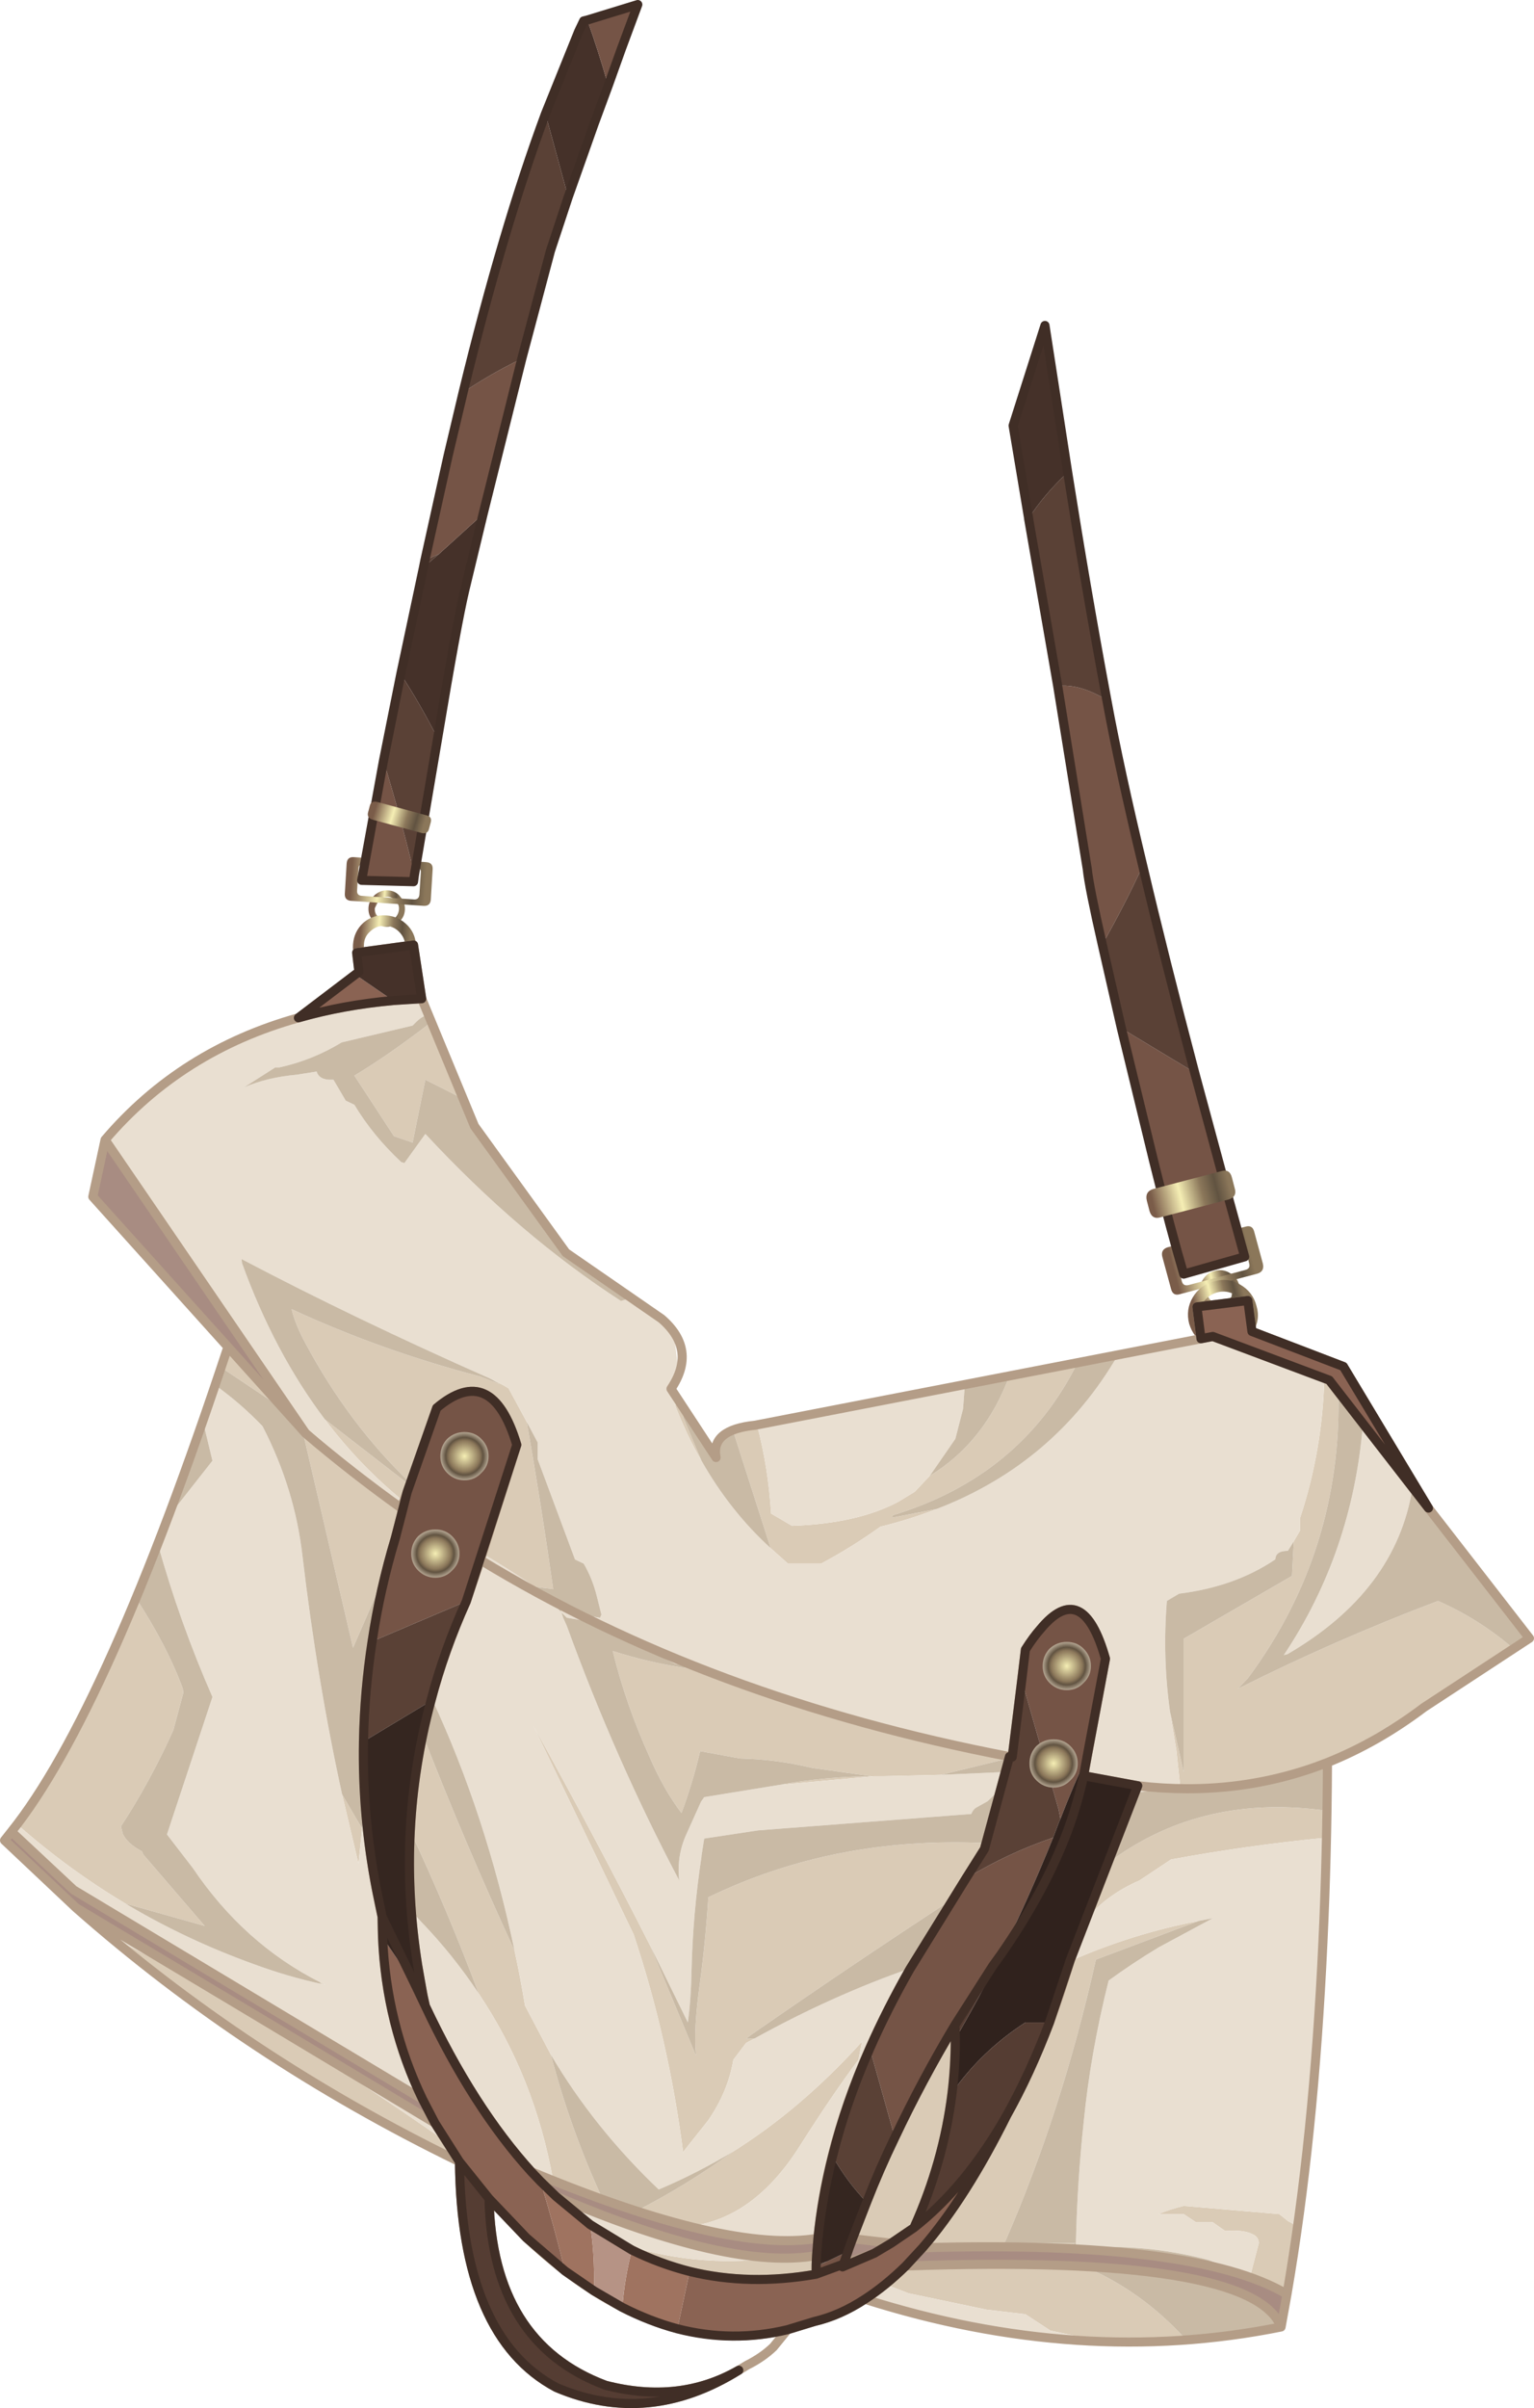 <?xml version="1.0" encoding="UTF-8" standalone="no"?>
<svg xmlns:xlink="http://www.w3.org/1999/xlink" height="264.5px" width="168.6px" xmlns="http://www.w3.org/2000/svg">
  <g transform="matrix(1.0, 0.0, 0.0, 1.0, 84.3, 132.25)">
    <path d="M48.4 9.85 Q48.5 10.45 49.0 10.75 L50.2 10.9 51.05 10.2 51.2 9.1 Q51.05 8.5 50.55 8.2 L49.4 8.1 Q48.8 8.25 48.5 8.75 48.2 9.25 48.4 9.85 M47.85 8.4 Q48.35 7.55 49.2 7.35 50.1 7.1 50.9 7.6 51.65 8.0 51.9 8.9 52.15 9.8 51.7 10.6 51.2 11.4 50.3 11.65 L48.65 11.4 Q47.9 10.95 47.65 10.05 47.4 9.15 47.85 8.4" fill="url(#gradient0)" fill-rule="evenodd" stroke="none"/>
    <path d="M43.45 5.8 Q43.25 5.0 44.05 4.75 L52.55 2.5 Q53.35 2.25 53.55 3.05 L54.5 6.55 Q54.7 7.4 53.9 7.65 L45.4 9.9 Q44.6 10.15 44.4 9.3 L43.45 5.8 M44.95 5.9 L45.6 8.5 Q45.75 9.05 46.35 8.9 L52.55 7.25 Q53.15 7.1 53.0 6.55 L52.35 3.95 Q52.15 3.35 51.6 3.55 L45.4 5.2 Q44.75 5.3 44.95 5.9" fill="url(#gradient1)" fill-rule="evenodd" stroke="none"/>
    <path d="M46.8 10.25 Q47.6 8.9 49.15 8.5 50.7 8.05 52.0 8.85 53.4 9.65 53.8 11.2 54.25 12.7 53.4 14.1 52.65 15.45 51.1 15.9 49.55 16.3 48.2 15.5 46.85 14.65 46.4 13.15 46.0 11.6 46.8 10.25 M47.7 12.85 Q47.95 13.85 48.85 14.35 L50.85 14.6 Q51.85 14.35 52.35 13.4 52.85 12.5 52.6 11.5 52.3 10.5 51.4 9.95 50.5 9.45 49.5 9.7 48.45 10.0 47.9 10.9 47.4 11.85 47.7 12.85" fill="url(#gradient2)" fill-rule="evenodd" stroke="none"/>
    <path d="M-43.1 -33.95 Q-42.45 -34.5 -41.65 -34.45 -40.8 -34.4 -40.3 -33.75 -39.75 -33.1 -39.8 -32.3 -39.85 -31.45 -40.5 -30.95 -41.1 -30.4 -41.95 -30.45 -42.75 -30.5 -43.3 -31.15 -43.85 -31.7 -43.8 -32.55 -43.75 -33.35 -43.1 -33.95 M-43.1 -32.5 Q-43.15 -31.95 -42.75 -31.55 -42.45 -31.1 -41.85 -31.1 -41.3 -31.05 -40.9 -31.4 -40.5 -31.8 -40.45 -32.35 -40.4 -32.9 -40.8 -33.25 -41.1 -33.7 -41.65 -33.75 -42.25 -33.75 -42.65 -33.4 L-43.1 -32.5" fill="url(#gradient3)" fill-rule="evenodd" stroke="none"/>
    <path d="M-44.9 -36.85 L-45.05 -34.45 Q-45.1 -33.9 -44.55 -33.85 L-38.75 -33.45 Q-38.25 -33.45 -38.2 -34.0 L-38.05 -36.4 Q-38.0 -36.95 -38.55 -36.9 L-44.35 -37.3 Q-44.85 -37.4 -44.9 -36.85 M-46.2 -37.4 Q-46.15 -38.15 -45.4 -38.1 L-37.45 -37.55 Q-36.7 -37.5 -36.75 -36.75 L-36.95 -33.45 Q-37.0 -32.7 -37.75 -32.75 L-45.7 -33.3 Q-46.45 -33.35 -46.4 -34.1 L-46.2 -37.4" fill="url(#gradient4)" fill-rule="evenodd" stroke="none"/>
    <path d="M-44.3 -28.4 Q-44.4 -27.45 -43.8 -26.75 -43.15 -26.05 -42.15 -25.95 -41.25 -25.9 -40.5 -26.55 -39.8 -27.15 -39.75 -28.1 -39.7 -29.05 -40.3 -29.75 -40.95 -30.5 -41.85 -30.55 -42.85 -30.65 -43.6 -29.95 -44.3 -29.35 -44.3 -28.4 M-44.35 -30.9 Q-43.3 -31.8 -41.85 -31.7 -40.45 -31.6 -39.45 -30.55 -38.5 -29.5 -38.6 -28.05 -38.7 -26.65 -39.75 -25.65 -40.9 -24.7 -42.3 -24.8 -43.75 -24.9 -44.65 -26.0 -45.6 -27.1 -45.5 -28.5 -45.4 -29.95 -44.35 -30.9" fill="url(#gradient5)" fill-rule="evenodd" stroke="none"/>
    <path d="M82.05 48.85 L72.2 55.3 68.05 58.15 68.25 57.35 Q57.65 64.6 44.8 64.0 L45.4 63.85 45.0 60.05 44.3 55.8 45.8 62.4 45.8 47.75 57.7 40.85 57.9 37.05 58.6 35.85 58.6 34.45 Q61.05 27.05 61.25 19.15 L61.8 19.35 62.8 20.65 Q63.2 38.15 52.85 52.1 L51.75 53.25 Q62.4 47.9 73.75 43.6 78.3 45.6 82.05 48.85 M61.55 66.65 L61.5 69.6 Q52.8 70.45 44.4 72.0 L40.95 74.3 Q37.35 75.85 35.05 78.6 L39.65 66.7 Q39.05 69.15 38.05 71.55 L38.0 72.0 Q48.05 64.75 61.55 66.65 M58.3 112.45 L57.15 119.75 Q54.8 118.35 51.35 117.35 L50.65 116.85 53.1 117.8 54.05 114.15 Q54.05 113.45 53.35 113.15 52.35 112.65 50.35 112.8 L49.0 111.85 47.15 111.85 45.8 110.95 43.05 110.95 Q44.15 110.45 45.8 110.05 L56.3 110.95 57.3 111.75 Q57.9 112.0 58.3 112.45 M31.55 114.7 Q25.55 114.45 18.4 114.6 L17.1 114.65 Q21.85 109.15 26.35 100.1 L26.6 99.65 26.8 99.3 26.95 99.1 27.05 98.9 Q28.95 95.25 30.65 91.0 L30.75 90.75 32.4 86.15 33.35 83.15 Q40.15 80.15 47.45 78.75 L36.15 83.0 Q32.4 99.75 26.1 114.15 L33.95 114.15 31.55 114.7 M26.65 60.7 L26.25 62.3 26.1 62.4 25.95 62.4 26.1 61.0 19.15 62.7 12.8 62.85 11.9 62.85 11.75 62.85 1.4 63.8 Q6.35 62.9 11.45 62.85 L5.0 61.95 Q1.1 61.0 -3.0 60.9 L-7.35 60.1 Q-8.15 63.55 -9.4 66.9 -11.4 64.25 -12.9 60.75 -15.55 54.9 -16.95 49.1 -13.35 50.25 -9.7 50.85 L-7.3 51.2 Q-1.9 52.6 2.6 54.5 5.9 56.0 10.5 56.9 L11.9 57.8 14.75 57.85 21.5 59.65 Q24.7 60.75 26.6 60.95 L26.65 60.7 M24.1 70.2 L23.9 70.85 20.55 76.25 Q9.35 83.55 -1.8 91.3 L-2.3 91.7 -1.35 91.65 -2.3 92.15 -3.7 94.0 Q-4.3 97.55 -6.5 100.7 L-9.2 104.1 -9.2 104.3 Q-10.8 91.8 -14.65 80.25 L-25.65 57.35 Q-18.6 70.1 -12.8 81.55 L-7.8 93.55 Q-8.1 90.85 -7.4 85.75 -6.75 80.95 -6.45 76.15 7.5 69.4 24.1 70.2 M12.85 89.4 L11.95 91.3 11.4 92.45 6.1 109.85 Q7.45 101.3 11.4 92.45 12.05 90.95 12.85 89.4 M-8.6 112.3 L-13.65 110.85 -14.15 110.5 Q-8.8 107.75 -3.75 104.1 3.75 99.4 10.4 92.05 L10.45 91.95 10.05 94.0 Q7.2 97.8 3.65 103.4 -1.45 111.5 -8.6 112.3 M-18.05 109.35 L-23.5 107.3 Q-25.5 95.95 -31.7 86.7 -35.05 77.7 -39.2 68.9 L-39.2 68.5 -38.55 62.1 -37.85 58.25 Q-33.25 70.1 -27.75 82.0 -27.1 85.0 -26.6 88.05 L-23.75 93.45 Q-21.6 101.65 -18.05 109.35 M-36.15 51.75 L-35.5 49.8 -36.1 51.75 -36.15 51.75 M-31.35 38.35 L-27.5 26.45 Q-29.85 18.65 -34.6 21.2 L-36.3 22.4 -39.2 30.65 Q-45.95 24.2 -50.7 15.35 -51.85 13.25 -52.25 11.55 -42.3 16.15 -31.5 18.95 L-29.35 19.8 -30.2 19.3 Q-29.3 19.7 -28.4 20.25 L-26.4 23.95 Q-24.8 33.1 -23.5 42.3 L-25.5 42.05 Q-28.4 40.1 -31.35 38.35 M-39.3 30.85 L-40.2 33.4 Q-40.1 33.5 -40.15 34.0 L-40.85 36.7 -41.85 40.35 -45.5 48.75 -50.85 25.75 -53.15 22.55 -53.65 22.2 -60.0 17.95 -59.8 17.35 -59.4 16.1 -54.45 21.0 -50.7 25.2 -51.9 23.4 -43.15 31.15 -41.65 32.4 -41.2 32.7 -40.05 32.95 -39.95 32.65 Q-44.75 28.75 -48.6 23.65 L-39.3 30.85 M-43.8 69.8 L-43.55 71.6 -43.8 69.75 -43.8 69.8 M-82.4 68.15 L-82.3 68.0 -81.9 67.5 Q-76.05 59.5 -69.35 43.3 -65.9 48.6 -64.2 53.25 L-64.15 53.7 -65.25 57.8 Q-67.85 63.55 -71.0 68.35 L-70.8 69.2 Q-70.25 70.3 -68.7 71.1 L-68.55 71.45 -61.8 79.3 -70.5 76.85 Q-76.85 73.05 -82.4 68.15 M-55.25 18.5 L-55.85 17.7 -55.8 17.7 -55.25 18.5 M-36.85 -19.95 L-33.4 -11.55 -37.55 -13.65 -38.95 -6.75 -41.0 -7.45 -45.35 -14.1 Q-41.6 -16.35 -37.0 -19.9 L-36.85 -19.95 M-13.1 11.55 L-12.45 12.05 -13.45 11.35 -13.1 11.55 M-9.7 18.65 L-10.5 20.2 -10.15 19.6 -10.0 19.35 -9.7 18.65 M-9.55 21.8 L-9.0 22.65 -9.2 23.45 -7.2 28.2 Q-8.85 25.35 -10.1 22.1 L-9.55 21.8 M-3.75 24.85 L-1.85 24.35 -1.3 24.3 -1.1 24.25 Q0.15 29.0 0.45 34.0 L2.75 35.35 Q9.95 35.1 14.45 32.7 L16.25 31.6 17.9 29.85 Q23.95 26.15 26.65 18.85 L34.15 17.4 Q27.95 29.9 13.8 34.2 L13.75 34.45 18.65 33.5 Q15.7 34.65 12.45 35.45 9.4 37.65 5.95 39.5 L2.3 39.5 1.8 39.05 0.4 37.8 -3.75 24.85 M-57.5 -12.8 L-57.75 -12.7 -57.5 -12.8 M-40.2 33.4 L-40.35 33.3 -40.2 33.4 M-46.7 64.85 L-44.5 68.6 -44.9 72.45 -46.7 64.85 M-49.05 85.65 L-49.1 85.5 -48.55 85.75 -49.05 85.65 M-35.25 103.0 L-33.8 105.2 Q-54.95 94.95 -72.2 80.5 -62.95 84.95 -54.35 90.35 -45.0 96.2 -35.25 103.0 M34.85 116.7 Q41.25 119.4 46.1 124.8 L36.8 124.95 31.15 123.75 28.4 121.95 24.15 121.45 15.55 119.65 13.25 118.75 12.8 118.85 15.25 116.65 Q26.6 116.25 34.85 116.7 M13.6 114.15 L13.55 114.15 9.4 113.65 Q13.75 101.65 20.65 90.2 21.0 101.1 16.7 111.15 L13.6 114.15 M5.4 116.65 L4.05 117.75 Q-7.2 119.35 -16.45 114.05 -8.05 116.9 0.55 115.8 L0.8 115.8 3.25 115.75 5.45 115.5 5.4 116.65 M-15.45 112.05 L-1.75 115.55 Q-7.6 114.85 -15.45 112.05" fill="#dacbb6" fill-rule="evenodd" stroke="none"/>
    <path d="M65.5 24.15 L70.95 31.15 Q69.15 42.5 57.2 49.45 L56.8 49.55 Q64.35 38.25 65.5 24.15 M61.5 69.6 L61.1 81.1 60.85 85.9 Q60.05 100.2 58.3 112.45 57.9 112.0 57.3 111.75 L56.3 110.95 45.8 110.05 Q44.15 110.45 43.05 110.95 L45.8 110.95 47.15 111.85 49.0 111.85 50.35 112.8 Q52.35 112.65 53.35 113.15 54.05 113.45 54.05 114.15 L53.1 117.8 50.65 116.85 48.55 116.0 Q41.35 114.1 33.95 114.7 L33.95 114.15 Q34.1 107.45 34.8 100.9 35.55 93.25 37.55 85.3 40.0 83.5 43.05 81.65 L49.0 78.45 47.45 78.75 Q40.15 80.15 33.35 83.15 L33.3 83.15 33.35 83.0 35.05 78.6 Q37.35 75.85 40.95 74.3 L44.4 72.0 Q52.8 70.45 61.5 69.6 M40.45 64.7 L40.75 63.9 40.15 63.8 34.8 62.8 37.2 49.95 Q34.7 41.1 30.05 46.7 29.25 47.6 28.4 48.95 L26.95 60.75 26.65 60.7 26.6 60.95 Q24.7 60.75 21.5 59.65 L14.75 57.85 11.9 57.8 10.5 56.9 Q5.9 56.0 2.6 54.5 -1.9 52.6 -7.3 51.2 L-10.1 50.5 -19.25 45.9 -22.0 45.45 -22.6 44.85 -22.4 45.45 -22.0 46.35 Q-16.65 61.05 -9.65 74.3 -9.95 71.6 -8.85 69.2 L-7.25 65.65 -6.9 65.15 1.4 63.8 11.75 62.85 11.9 62.85 12.8 62.85 19.15 62.7 25.95 62.4 26.1 62.4 26.25 62.3 25.75 64.15 25.65 64.25 24.25 65.6 23.0 66.3 Q22.65 66.5 22.45 67.0 L-0.95 68.8 -6.9 69.7 -7.2 71.6 -7.2 71.7 Q-8.15 77.9 -8.3 84.4 -8.35 87.3 -8.7 89.9 L-12.8 81.55 Q-18.6 70.1 -25.65 57.35 L-14.65 80.25 Q-10.8 91.8 -9.2 104.3 L-9.2 104.1 -6.5 100.7 Q-4.3 97.55 -3.7 94.0 L-2.3 92.15 -1.35 91.65 Q7.15 86.95 15.75 83.95 L15.7 84.05 12.85 89.4 Q12.05 90.95 11.4 92.45 7.45 101.3 6.1 109.85 L6.05 110.15 6.0 110.45 5.6 113.6 Q0.25 114.5 -8.6 112.3 -1.45 111.5 3.65 103.4 7.2 97.8 10.05 94.0 L10.45 91.95 10.4 92.05 Q3.75 99.4 -3.75 104.1 -7.75 106.5 -11.9 108.25 -19.0 101.5 -23.75 93.45 L-26.6 88.05 Q-27.1 85.0 -27.75 82.0 -30.9 67.05 -36.85 54.3 L-36.1 51.75 -35.5 49.8 -33.2 44.0 -33.05 43.65 -31.35 38.35 Q-28.4 40.1 -25.5 42.05 -23.3 43.45 -21.1 45.0 L-18.35 45.45 -18.2 45.1 -18.7 43.1 Q-19.2 41.1 -20.15 39.5 L-21.1 39.05 -25.2 28.05 -25.2 26.2 -26.4 23.95 -28.4 20.25 Q-29.3 19.7 -30.2 19.3 L-30.6 19.1 Q-45.3 12.6 -57.75 6.05 L-57.7 6.5 Q-54.15 16.3 -48.6 23.65 -44.75 28.75 -39.95 32.65 L-40.05 32.95 -41.2 32.7 -41.65 32.4 -43.15 31.15 -51.9 23.4 -55.25 18.5 -55.8 17.7 -72.75 -7.05 Q-66.95 -13.85 -58.95 -17.65 L-57.85 -18.2 -55.5 -19.15 -51.5 -20.45 Q-45.25 -22.25 -37.95 -22.55 L-37.2 -20.75 Q-37.75 -20.75 -38.5 -20.05 L-38.95 -19.6 -46.75 -17.75 Q-49.95 -15.8 -53.6 -15.0 L-54.05 -15.0 -57.5 -12.8 Q-55.0 -13.9 -51.7 -14.2 L-49.5 -14.55 Q-49.25 -13.7 -48.1 -13.65 L-47.65 -13.65 -46.3 -11.35 -45.35 -10.9 Q-43.35 -7.55 -40.2 -4.6 L-39.85 -4.5 -37.55 -7.7 Q-27.2 3.45 -16.05 10.65 L-14.9 10.3 -13.45 11.35 -12.45 12.05 -11.6 12.6 -11.3 12.85 -11.2 12.95 -11.1 13.05 -10.85 13.3 -10.7 13.5 -10.65 13.6 -10.55 13.7 -10.4 13.85 -10.35 13.95 -10.25 14.05 -9.7 18.65 -10.0 19.35 -10.15 19.6 -10.5 20.2 -10.55 20.3 -9.55 21.8 -10.1 22.1 Q-8.85 25.35 -7.2 28.2 -4.05 33.75 0.4 37.8 L1.8 39.05 2.3 39.5 5.95 39.5 Q9.4 37.65 12.45 35.45 15.7 34.65 18.65 33.5 31.65 28.5 38.6 16.55 L38.95 16.5 49.0 14.55 61.25 19.15 Q61.05 27.05 58.6 34.45 L58.6 35.85 57.9 37.05 57.25 38.1 Q56.2 38.1 55.95 38.65 L55.85 39.05 Q51.4 42.05 45.3 42.8 L43.95 43.6 Q43.45 49.75 44.3 55.8 L45.0 60.05 45.4 63.85 44.8 64.0 40.45 64.7 M-13.65 110.85 L-14.35 110.6 -16.9 109.75 -14.4 110.35 -14.15 110.5 -13.65 110.85 M-23.5 107.3 L-25.9 106.3 Q-32.3 99.25 -37.55 88.1 L-37.6 87.8 -38.55 82.55 -39.1 77.65 -38.0 78.85 Q-34.45 82.55 -31.7 86.7 -25.5 95.95 -23.5 107.3 M-43.55 71.6 L-42.6 77.0 -42.55 77.25 -42.3 78.3 Q-42.35 89.05 -37.85 98.35 L-76.2 75.35 -77.05 74.6 -81.9 70.05 -82.65 69.35 -83.05 68.95 -82.4 68.15 Q-76.85 73.05 -70.5 76.85 -63.8 80.85 -56.25 83.55 -52.55 84.9 -49.05 85.65 L-48.55 85.75 -49.1 85.5 Q-57.5 81.25 -63.1 72.95 L-65.95 69.25 -60.95 54.15 Q-64.55 45.95 -66.95 37.35 L-65.55 33.75 -65.75 34.3 -60.95 28.2 -62.0 23.85 -60.65 19.9 Q-57.9 21.85 -55.45 24.4 -51.9 31.25 -51.05 38.7 -49.45 52.3 -46.7 64.85 L-44.9 72.45 -44.5 68.6 -44.2 65.65 -43.8 69.75 -43.55 71.6 M-59.4 16.1 L-59.35 16.0 -59.25 15.7 -54.45 21.0 -59.4 16.1 M-1.1 24.25 L21.75 19.8 21.55 22.5 20.7 25.8 17.9 29.85 16.25 31.6 14.45 32.7 Q9.95 35.1 2.75 35.35 L0.45 34.0 Q0.15 29.0 -1.1 24.25 M-57.5 -12.8 L-57.75 -12.7 -57.5 -12.8 M-40.2 33.4 L-40.35 33.3 -40.2 33.4 M-72.2 80.5 L-75.95 77.3 Q-56.2 89.1 -36.5 100.95 L-35.9 102.0 -35.25 103.0 Q-45.0 96.2 -54.35 90.35 -62.95 84.95 -72.2 80.5 M-22.6 44.85 Q-23.0 43.75 -23.35 44.05 L-22.6 44.85 M12.8 118.85 L13.25 118.75 15.55 119.65 24.15 121.45 28.4 121.95 31.15 123.75 36.8 124.95 Q24.0 124.5 10.75 120.3 L12.05 119.45 12.8 118.85 M16.7 111.15 L16.5 111.55 16.15 112.45 13.65 114.15 13.6 114.15 16.7 111.15 M4.05 117.75 L5.4 116.65 5.4 117.55 4.05 117.75 M0.55 115.8 Q-8.05 116.9 -16.45 114.05 -20.0 112.0 -23.2 109.0 L-22.9 109.15 -17.7 111.25 -15.55 112.05 -15.45 112.05 Q-7.6 114.85 -1.75 115.55 L0.65 115.75 0.55 115.8" fill="#e9dfd1" fill-rule="evenodd" stroke="none"/>
    <path d="M70.95 31.15 L83.8 47.7 82.05 48.85 Q78.3 45.6 73.75 43.6 62.4 47.9 51.75 53.25 L52.85 52.1 Q63.2 38.15 62.8 20.65 L65.5 24.15 Q64.35 38.25 56.8 49.55 L57.2 49.45 Q69.15 42.5 70.95 31.15 M68.05 58.15 Q64.9 60.0 61.6 61.35 L61.55 66.65 Q48.05 64.75 38.0 72.0 L38.05 71.55 Q39.05 69.15 39.65 66.7 L40.45 64.7 44.8 64.0 Q57.65 64.6 68.25 57.35 L68.05 58.15 M51.35 117.35 Q43.95 115.15 31.55 114.7 L33.95 114.15 26.1 114.15 Q32.4 99.75 36.15 83.0 L47.45 78.75 49.0 78.45 43.05 81.65 Q40.0 83.5 37.55 85.3 35.55 93.25 34.8 100.9 34.1 107.45 33.95 114.15 L33.95 114.7 Q41.35 114.1 48.55 116.0 L50.65 116.85 51.35 117.35 M25.75 64.15 L24.1 70.2 Q7.5 69.4 -6.45 76.15 -6.75 80.95 -7.4 85.75 -8.1 90.85 -7.8 93.55 L-12.8 81.55 -8.7 89.9 Q-8.35 87.3 -8.3 84.4 -8.15 77.9 -7.2 71.7 L-7.2 71.6 -6.9 69.7 -0.95 68.8 22.45 67.0 Q22.65 66.5 23.0 66.3 L24.25 65.6 25.65 64.25 25.75 64.15 M20.55 76.25 L15.7 84.05 15.75 83.95 Q7.15 86.95 -1.35 91.65 L-2.3 91.7 -1.8 91.3 Q9.35 83.55 20.55 76.25 M-16.9 109.75 L-18.05 109.35 Q-21.6 101.65 -23.75 93.45 -19.0 101.5 -11.9 108.25 -7.75 106.5 -3.75 104.1 -8.8 107.75 -14.15 110.5 L-14.4 110.35 -16.9 109.75 M-39.1 77.65 Q-39.45 73.25 -39.2 68.9 -35.05 77.7 -31.7 86.7 -34.45 82.55 -38.0 78.85 L-39.1 77.65 M-37.85 58.25 L-36.15 51.75 -36.1 51.75 -36.85 54.3 Q-30.9 67.05 -27.75 82.0 -33.25 70.1 -37.85 58.25 M-39.2 30.65 L-39.3 30.85 -48.6 23.65 Q-54.15 16.3 -57.7 6.5 L-57.75 6.05 Q-45.3 12.6 -30.6 19.1 L-30.2 19.3 -29.35 19.8 -31.5 18.95 Q-42.3 16.15 -52.25 11.55 -51.85 13.25 -50.7 15.35 -45.95 24.2 -39.2 30.65 M-41.85 40.35 Q-45.55 55.1 -43.8 69.8 L-43.8 69.75 -44.2 65.65 -44.5 68.6 -46.7 64.85 Q-49.45 52.3 -51.05 38.7 -51.9 31.25 -55.45 24.4 -57.9 21.85 -60.65 19.9 L-62.0 23.85 -60.95 28.2 -65.75 34.3 -65.55 33.75 -65.2 32.8 -62.65 25.7 -62.4 25.05 -62.3 24.75 -59.8 17.35 -60.0 17.95 -53.65 22.2 -53.15 22.55 -50.85 25.75 -45.5 48.75 -41.85 40.35 M-69.35 43.3 L-66.95 37.35 Q-64.55 45.95 -60.95 54.15 L-65.95 69.25 -63.1 72.95 Q-57.5 81.25 -49.1 85.5 L-49.05 85.65 Q-52.55 84.9 -56.25 83.55 -63.8 80.85 -70.5 76.85 L-61.8 79.3 -68.55 71.45 -68.7 71.1 Q-70.25 70.3 -70.8 69.2 L-71.0 68.35 Q-67.85 63.55 -65.25 57.8 L-64.15 53.7 -64.2 53.25 Q-65.9 48.6 -69.35 43.3 M-37.2 -20.75 L-36.85 -19.95 -37.0 -19.9 Q-41.6 -16.35 -45.35 -14.1 L-41.0 -7.45 -38.95 -6.75 -37.55 -13.65 -33.4 -11.55 -32.15 -8.55 -22.1 5.35 -13.1 11.55 -13.45 11.35 -14.9 10.3 -16.05 10.65 Q-27.2 3.45 -37.55 -7.7 L-39.85 -4.5 -40.2 -4.6 Q-43.35 -7.55 -45.35 -10.9 L-46.3 -11.35 -47.65 -13.65 -48.1 -13.65 Q-49.25 -13.7 -49.5 -14.55 L-51.7 -14.2 Q-55.0 -13.9 -57.5 -12.8 L-54.05 -15.0 -53.6 -15.0 Q-49.95 -15.8 -46.75 -17.75 L-38.95 -19.6 -38.5 -20.05 Q-37.75 -20.75 -37.2 -20.75 M-9.0 22.65 L-5.6 27.85 Q-6.0 25.7 -3.75 24.85 L0.4 37.8 Q-4.05 33.75 -7.2 28.2 L-9.2 23.45 -9.0 22.65 M21.75 19.8 L26.65 18.85 Q23.95 26.15 17.9 29.85 L20.7 25.8 21.55 22.5 21.75 19.8 M34.15 17.4 L38.95 16.5 38.6 16.55 Q31.65 28.5 18.65 33.5 L13.75 34.45 13.8 34.2 Q27.95 29.9 34.15 17.4 M44.3 55.8 Q43.45 49.75 43.95 43.6 L45.3 42.8 Q51.4 42.05 55.85 39.05 L55.95 38.65 Q56.2 38.1 57.25 38.1 L57.9 37.05 57.7 40.85 45.8 47.75 45.8 62.4 44.3 55.8 M-26.4 23.95 L-25.2 26.2 -25.2 28.05 -21.1 39.05 -20.15 39.5 Q-19.2 41.1 -18.7 43.1 L-18.2 45.1 -18.35 45.45 -21.1 45.0 Q-23.3 43.45 -25.5 42.05 L-23.5 42.3 Q-24.8 33.1 -26.4 23.95 M1.4 63.8 L-6.9 65.15 -7.25 65.65 -8.85 69.2 Q-9.95 71.6 -9.65 74.3 -16.65 61.05 -22.0 46.35 L-22.4 45.45 -22.6 44.85 -22.0 45.45 -19.25 45.9 -10.1 50.5 -7.3 51.2 -9.7 50.85 Q-13.35 50.25 -16.95 49.1 -15.55 54.9 -12.9 60.75 -11.4 64.25 -9.4 66.9 -8.15 63.55 -7.35 60.1 L-3.0 60.9 Q1.1 61.0 5.0 61.95 L11.45 62.85 Q6.35 62.9 1.4 63.8 M-22.6 44.85 L-23.35 44.05 Q-23.0 43.75 -22.6 44.85 M19.15 62.7 L26.1 61.0 25.95 62.4 19.15 62.7 M46.1 124.8 Q41.25 119.4 34.85 116.7 54.35 117.75 56.5 123.35 L46.1 124.8" fill="#c9baa5" fill-rule="evenodd" stroke="none"/>
    <path d="M-72.75 -7.05 L-50.7 25.2 -74.1 -0.8 -72.75 -7.05 M-83.8 69.9 L-83.05 68.95 -76.2 75.35 -37.85 98.35 -36.5 100.95 Q-56.2 89.1 -75.95 77.3 L-83.8 69.9 M17.1 114.65 Q47.15 113.8 57.15 119.75 L56.5 123.35 Q53.4 115.35 15.25 116.65 L17.1 114.65 M8.4 116.45 L9.4 113.65 13.65 114.15 11.8 115.25 8.4 116.45 M5.45 115.5 Q-4.0 117.2 -23.2 109.0 L-25.9 106.3 Q-4.25 115.3 5.6 113.6 L5.45 115.5" fill="#a88c82" fill-rule="evenodd" stroke="none"/>
    <path d="M72.7 33.4 L61.8 19.35 49.0 14.55 47.7 14.8 -1.3 24.3 Q-6.2 24.8 -5.6 27.85 L-10.55 20.3 Q-7.65 16.0 -11.6 12.6 L-22.1 5.35 -32.15 -8.55 -37.95 -22.55 Q-45.25 -22.25 -51.5 -20.45 -64.4 -16.85 -72.75 -7.05 L-50.7 25.2 Q-45.65 29.5 -40.2 33.4 L-39.55 31.65 -36.3 22.4 Q-30.25 17.3 -27.5 26.45 L-31.5 39.1 Q-6.45 54.35 26.65 60.7 L26.95 60.75 28.4 48.95 Q29.25 47.6 30.05 46.7 34.7 41.1 37.2 49.95 L34.8 62.8 40.75 63.9 Q51.8 65.2 61.6 61.35 67.1 59.15 72.2 55.3 L83.8 47.7 72.7 33.4 63.35 17.85 53.3 14.0 52.85 10.6 47.25 11.3 47.7 14.8 M40.75 63.9 L33.35 83.0 Q30.4 92.95 26.35 100.1 21.85 109.15 17.1 114.65 47.15 113.8 57.15 119.75 60.1 102.7 61.1 81.1 61.55 71.65 61.6 61.35 M-72.75 -7.05 L-74.1 -0.8 -59.25 15.7 -50.7 25.2 M-37.95 -22.55 L-38.85 -28.45 -45.1 -27.6 -44.85 -25.5 -51.5 -20.45 M-31.5 39.1 L-33.05 43.65 Q-42.6 65.1 -37.55 88.1 -32.3 99.25 -25.9 106.3 -4.25 115.3 5.6 113.6 6.95 99.3 15.7 84.05 L23.9 70.85 26.65 60.7 M-59.25 15.7 Q-72.5 55.8 -83.05 68.95 L-76.2 75.35 -37.85 98.35 Q-42.35 89.05 -42.3 78.3 -47.05 57.6 -40.85 36.7 L-40.15 34.0 Q-40.1 33.5 -40.2 33.4 M-40.15 34.0 L-39.55 31.65 M-83.05 68.95 L-83.8 69.9 -75.95 77.3 Q-56.2 89.1 -36.5 100.95 L-37.85 98.35 M-36.5 100.95 L-33.8 105.2 -30.55 109.25 -26.45 113.55 Q-12.05 127.05 2.25 123.65 L5.2 122.75 Q8.0 122.1 10.75 120.3 13.0 118.85 15.25 116.65 L17.1 114.65 M-37.55 88.1 L-42.3 78.3 M-75.95 77.3 Q-57.25 93.8 -33.8 105.2 -33.6 124.45 -23.15 130.0 -13.05 134.3 -3.1 128.1 -9.65 131.85 -17.75 129.75 -30.2 125.1 -30.55 109.25 M34.8 62.8 Q34.15 65.85 33.0 68.95 30.25 76.15 24.8 83.7 L20.65 90.2 Q21.0 101.8 16.15 112.45 21.9 107.95 26.35 100.1 M20.65 90.2 Q13.75 101.65 9.4 113.65 L13.65 114.15 16.15 112.45 M9.4 113.65 L8.4 116.45 11.8 115.25 13.65 114.15 M11.8 115.25 L8.3 116.75 8.4 116.45 5.4 117.55 Q-10.9 120.45 -23.2 109.0 L-25.9 106.3 M5.4 117.55 L5.45 115.5 Q-4.0 117.2 -23.2 109.0 M5.45 115.5 L5.6 113.6 M-3.1 128.1 L-2.2 127.55 Q-0.5 126.7 0.7 125.55 L2.25 123.65 M15.25 116.65 Q53.4 115.35 56.5 123.35 L57.15 119.75 M10.75 120.3 Q34.4 127.8 56.5 123.35" fill="none" stroke="#b49d87" stroke-linecap="round" stroke-linejoin="round" stroke-width="1.0"/>
    <path d="M72.7 33.4 L61.8 19.35 49.0 14.55 47.7 14.8 47.25 11.3 52.85 10.6 53.3 14.0 63.35 17.85 72.7 33.4 M-45.25 -25.2 L-41.1 -22.35 Q-46.6 -21.85 -51.5 -20.45 L-45.25 -25.2 M-37.55 88.1 Q-32.3 99.25 -25.9 106.3 L-24.9 107.35 Q-23.45 112.1 -22.2 117.2 L-26.45 113.55 -30.55 109.25 -33.8 105.2 -36.5 100.95 -37.85 98.35 Q-41.85 90.05 -42.25 80.55 L-38.55 86.0 -37.55 88.1 M-8.5 117.25 Q-1.95 118.85 5.4 117.55 L8.4 116.45 8.3 116.75 11.8 115.25 13.65 114.15 16.15 112.45 Q21.9 107.95 26.35 100.1 21.85 109.15 17.1 114.65 L15.25 116.65 Q13.0 118.85 10.75 120.3 8.0 122.1 5.2 122.75 L2.25 123.65 Q-3.8 125.1 -9.85 123.55 L-8.5 117.25" fill="#8a6353" fill-rule="evenodd" stroke="none"/>
    <path d="M-19.75 -130.05 Q-18.55 -126.7 -17.45 -122.85 L-19.0 -118.65 -21.85 -110.6 -24.35 -119.75 -20.7 -128.8 -20.15 -129.95 -19.75 -130.05 M-31.2 -75.8 L-31.85 -73.1 -33.2 -67.5 Q-34.1 -63.75 -36.2 -51.15 -38.1 -54.9 -40.25 -58.2 L-37.75 -69.95 -36.05 -71.4 -31.2 -75.8 M28.75 -75.3 L28.75 -75.35 27.05 -85.5 30.55 -96.5 33.05 -80.35 Q30.5 -78.0 28.75 -75.3 M-41.1 -22.35 L-45.25 -25.2 -44.85 -25.5 -45.1 -27.6 -38.85 -28.45 -37.95 -22.55 -41.1 -22.35" fill="#453129" fill-rule="evenodd" stroke="none"/>
    <path d="M-17.45 -122.85 Q-18.55 -126.7 -19.75 -130.05 L-14.2 -131.75 -16.0 -126.9 -17.45 -122.85 M-26.95 -92.85 L-31.2 -75.8 -36.05 -71.4 -37.6 -70.7 -35.05 -82.2 -33.4 -89.15 Q-30.3 -91.25 -26.95 -92.85 M-38.75 -36.15 L-38.85 -35.4 -44.55 -35.55 -42.15 -48.7 Q-40.2 -42.3 -38.75 -36.15 M37.35 -55.35 Q38.75 -47.75 41.3 -37.15 39.35 -32.9 36.85 -28.5 35.4 -34.85 35.2 -36.8 L31.95 -56.9 Q34.15 -57.15 36.85 -55.65 L37.35 -55.35 M47.0 -14.45 L50.85 -0.2 52.5 5.8 45.8 7.7 Q44.4 2.95 42.5 -4.7 L38.95 -19.3 47.0 -14.45 M-33.05 43.65 L-43.4 48.05 Q-42.55 42.35 -40.85 36.7 L-40.15 34.0 -39.55 31.65 -36.3 22.4 Q-30.25 17.3 -27.5 26.45 L-33.05 43.65 M-37.8 87.0 L-37.55 88.1 -38.55 86.0 -37.8 87.0 M5.4 117.55 L5.4 116.8 6.6 116.15 8.9 115.05 8.4 116.45 5.4 117.55 M11.3 92.75 Q13.2 88.45 15.7 84.05 L21.85 74.1 Q26.45 71.3 31.45 69.6 28.75 76.3 25.7 82.45 L24.8 83.7 20.65 90.2 Q17.0 96.3 14.05 102.55 L11.3 92.75 M28.0 52.3 L28.4 48.95 Q29.25 47.6 30.05 46.7 34.7 41.1 37.2 49.95 L35.2 60.6 Q33.65 63.9 32.25 67.55 L32.05 66.5 28.0 52.3" fill="#755446" fill-rule="evenodd" stroke="none"/>
    <path d="M-24.35 -119.75 L-21.85 -110.6 -23.8 -104.7 -26.95 -92.85 Q-30.3 -91.25 -33.4 -89.15 -29.05 -107.05 -24.35 -119.75 M-36.2 -51.15 L-38.75 -36.15 Q-40.2 -42.3 -42.15 -48.7 L-40.25 -58.2 Q-38.1 -54.9 -36.2 -51.15 M-37.75 -69.95 L-37.6 -70.7 -36.05 -71.4 -37.75 -69.95 M33.05 -80.35 Q35.05 -67.7 37.2 -56.15 L37.35 -55.35 36.85 -55.65 Q34.15 -57.15 31.95 -56.9 L28.75 -75.3 Q30.5 -78.0 33.05 -80.35 M41.3 -37.15 Q43.65 -27.15 47.0 -14.45 L38.95 -19.3 36.85 -28.5 Q39.35 -32.9 41.3 -37.15 M-33.05 43.65 Q-35.5 49.05 -36.95 54.6 L-44.35 59.05 Q-44.25 53.55 -43.4 48.05 L-33.05 43.65 M5.4 116.8 L5.4 116.55 6.6 116.15 5.4 116.8 M7.2 104.6 Q8.65 98.75 11.3 92.75 L14.05 102.55 Q12.35 106.05 10.95 109.65 8.8 107.4 7.2 104.6 M21.85 74.1 L23.9 70.85 26.65 60.7 26.95 60.75 28.0 52.3 32.05 66.5 32.25 67.55 32.15 67.75 31.45 69.6 Q26.45 71.3 21.85 74.1" fill="#5a4136" fill-rule="evenodd" stroke="none"/>
    <path d="M-44.35 59.05 L-36.95 54.6 Q-40.75 68.75 -38.4 83.6 L-37.8 87.0 -38.55 86.0 -42.25 80.55 -42.3 78.3 -42.95 75.15 Q-44.5 67.1 -44.35 59.05 M5.4 116.55 L5.45 115.5 5.6 113.6 Q6.05 109.15 7.2 104.6 8.8 107.4 10.95 109.65 L9.4 113.65 9.0 114.75 8.9 115.05 6.6 116.15 5.4 116.55 M-38.55 86.0 L-42.3 78.3 -38.55 86.0" fill="#352620" fill-rule="evenodd" stroke="none"/>
    <path d="M35.2 60.6 L34.8 62.8 40.75 63.9 33.35 83.0 31.05 89.9 28.4 89.9 Q23.6 93.0 20.35 97.6 20.7 94.65 20.7 91.7 23.3 87.25 25.7 82.45 28.75 76.3 31.45 69.6 L32.15 67.75 32.25 67.55 Q33.65 63.9 35.2 60.6 M25.7 82.45 Q30.5 75.55 33.0 68.95 34.15 65.85 34.8 62.8 34.15 65.85 33.0 68.95 30.5 75.55 25.7 82.45" fill="#30221d" fill-rule="evenodd" stroke="none"/>
    <path d="M31.05 89.9 Q28.9 95.55 26.35 100.1 21.9 107.95 16.15 112.45 19.4 105.25 20.35 97.6 23.6 93.0 28.4 89.9 L31.05 89.9 M-30.55 109.25 Q-30.2 125.1 -17.75 129.75 -9.65 131.85 -3.1 128.1 -13.05 134.3 -23.15 130.0 -33.6 124.45 -33.8 105.2 L-30.55 109.25 M25.7 82.45 Q23.3 87.25 20.7 91.7 L20.65 90.2 24.8 83.7 25.7 82.45" fill="#553d33" fill-rule="evenodd" stroke="none"/>
    <path d="M-24.9 107.35 L-23.2 109.0 -19.45 112.1 Q-18.95 114.95 -19.0 119.4 L-22.2 117.2 Q-23.45 112.1 -24.9 107.35 M-14.85 114.9 Q-11.8 116.4 -8.5 117.25 L-9.85 123.55 Q-12.85 122.75 -15.9 121.2 -15.65 118.0 -14.85 114.9" fill="#9f7360" fill-rule="evenodd" stroke="none"/>
    <path d="M-19.45 112.1 L-14.85 114.9 Q-15.65 118.0 -15.9 121.2 L-19.0 119.4 Q-18.95 114.95 -19.45 112.1" fill="#b69385" fill-rule="evenodd" stroke="none"/>
    <path d="M72.7 33.4 L61.8 19.35 49.0 14.55 47.7 14.8 47.25 11.3 52.85 10.6 53.3 14.0 63.35 17.85 72.7 33.4 M-17.45 -122.85 L-16.0 -126.9 -14.2 -131.75 -19.75 -130.05 -20.15 -129.95 -20.7 -128.8 -24.35 -119.75 Q-29.05 -107.05 -33.4 -89.15 L-35.05 -82.2 -37.6 -70.7 -37.75 -69.95 -40.25 -58.2 -42.15 -48.7 -44.55 -35.55 -38.85 -35.4 -38.75 -36.15 -36.2 -51.15 Q-34.1 -63.75 -33.2 -67.5 L-31.85 -73.1 -31.2 -75.8 -26.95 -92.85 -23.8 -104.7 -21.85 -110.6 -19.0 -118.65 -17.45 -122.85 M28.75 -75.3 L28.75 -75.35 27.05 -85.5 30.55 -96.5 33.05 -80.35 Q35.05 -67.7 37.2 -56.15 L37.35 -55.35 Q38.75 -47.75 41.3 -37.15 43.65 -27.15 47.0 -14.45 L50.85 -0.2 52.5 5.8 45.8 7.7 Q44.4 2.95 42.5 -4.7 L38.95 -19.3 36.85 -28.5 Q35.4 -34.85 35.2 -36.8 L31.95 -56.9 28.75 -75.3 M-41.1 -22.35 L-37.95 -22.55 -38.85 -28.45 -45.1 -27.6 -44.85 -25.5 -45.25 -25.2 -51.5 -20.45 Q-46.6 -21.85 -41.1 -22.35 M-36.95 54.6 Q-35.5 49.05 -33.05 43.65 L-27.5 26.45 Q-30.25 17.3 -36.3 22.4 L-39.55 31.65 -40.15 34.0 -40.85 36.7 Q-42.55 42.35 -43.4 48.05 -44.25 53.55 -44.35 59.05 -44.5 67.1 -42.95 75.15 L-42.3 78.3 -38.55 86.0 -37.55 88.1 Q-32.3 99.25 -25.9 106.3 L-24.9 107.35 -23.2 109.0 -19.45 112.1 -14.85 114.9 Q-11.8 116.4 -8.5 117.25 -1.95 118.85 5.4 117.55 L5.4 116.8 5.4 116.55 5.45 115.5 5.6 113.6 Q6.05 109.15 7.2 104.6 8.65 98.75 11.3 92.75 13.2 88.45 15.7 84.05 L21.85 74.1 23.9 70.85 26.65 60.7 26.95 60.75 28.0 52.3 28.4 48.95 Q29.25 47.6 30.05 46.7 34.7 41.1 37.2 49.95 L35.2 60.6 34.8 62.8 40.75 63.9 33.35 83.0 31.05 89.9 Q28.9 95.55 26.35 100.1 21.85 109.15 17.1 114.65 L15.25 116.65 Q13.0 118.85 10.75 120.3 8.0 122.1 5.2 122.75 L2.25 123.65 Q-3.8 125.1 -9.85 123.55 -12.85 122.75 -15.9 121.2 L-19.0 119.4 -22.2 117.2 -26.45 113.55 -30.55 109.25 Q-30.2 125.1 -17.75 129.75 -9.65 131.85 -3.1 128.1 -13.05 134.3 -23.15 130.0 -33.6 124.45 -33.8 105.2 L-36.5 100.95 -37.85 98.35 Q-41.85 90.05 -42.25 80.55 L-42.3 78.3 M-36.95 54.6 Q-40.75 68.75 -38.4 83.6 L-37.8 87.0 -37.55 88.1 M34.8 62.8 Q34.15 65.85 33.0 68.95 30.5 75.55 25.7 82.45 L24.8 83.7 20.65 90.2 20.7 91.7 Q20.7 94.65 20.35 97.6 19.4 105.25 16.15 112.45 21.9 107.95 26.35 100.1 M14.05 102.55 Q17.0 96.3 20.65 90.2 M16.15 112.45 L13.65 114.15 11.8 115.25 8.3 116.75 8.4 116.45 5.4 117.55 M8.9 115.05 L9.0 114.75 9.4 113.65 10.95 109.65 Q12.35 106.05 14.05 102.55 M8.4 116.45 L8.9 115.05 M-33.8 105.2 L-30.55 109.25" fill="none" stroke="#402e26" stroke-linecap="round" stroke-linejoin="round" stroke-width="1.0"/>
    <path d="M-43.3 -42.2 Q-44.0 -42.4 -43.85 -43.0 L-43.65 -43.75 Q-43.5 -44.35 -42.8 -44.15 L-37.45 -42.7 Q-36.8 -42.55 -36.95 -41.95 L-37.15 -41.2 Q-37.3 -40.6 -37.95 -40.75 L-43.3 -42.2" fill="url(#gradient6)" fill-rule="evenodd" stroke="none"/>
    <path d="M43.3 1.45 Q42.35 1.75 42.05 0.8 L41.75 -0.35 Q41.5 -1.35 42.45 -1.65 L49.9 -3.6 Q50.85 -3.9 51.1 -2.9 L51.4 -1.75 Q51.7 -0.8 50.75 -0.5 L43.3 1.45" fill="url(#gradient7)" fill-rule="evenodd" stroke="none"/>
    <path d="M-31.4 29.55 Q-32.15 30.35 -33.25 30.35 -34.35 30.35 -35.15 29.55 -35.9 28.8 -35.9 27.7 -35.9 26.6 -35.15 25.8 -34.35 25.05 -33.25 25.05 -32.15 25.05 -31.4 25.8 -30.6 26.6 -30.6 27.7 -30.6 28.8 -31.4 29.55" fill="url(#gradient8)" fill-rule="evenodd" stroke="none"/>
    <path d="M-34.6 40.25 Q-35.35 41.05 -36.45 41.05 -37.55 41.05 -38.35 40.25 -39.1 39.5 -39.1 38.4 -39.1 37.3 -38.35 36.5 -37.55 35.75 -36.45 35.75 -35.35 35.75 -34.6 36.5 -33.8 37.3 -33.8 38.4 -33.8 39.5 -34.6 40.25" fill="url(#gradient9)" fill-rule="evenodd" stroke="none"/>
    <path d="M34.8 52.6 Q34.05 53.4 32.95 53.4 31.85 53.4 31.05 52.6 30.3 51.85 30.3 50.75 30.3 49.65 31.05 48.85 31.85 48.1 32.95 48.1 34.05 48.1 34.8 48.85 35.6 49.65 35.6 50.75 35.6 51.85 34.8 52.6" fill="url(#gradient10)" fill-rule="evenodd" stroke="none"/>
    <path d="M33.35 63.3 Q32.6 64.1 31.5 64.1 30.4 64.1 29.6 63.3 28.85 62.55 28.85 61.45 28.85 60.35 29.6 59.55 30.4 58.8 31.5 58.8 32.6 58.8 33.35 59.55 34.15 60.35 34.15 61.45 34.15 62.55 33.35 63.3" fill="url(#gradient11)" fill-rule="evenodd" stroke="none"/>
  </g>
  <defs>
    <linearGradient gradientTransform="matrix(0.003, -7.0E-4, 7.0E-4, 0.003, 49.75, 9.5)" gradientUnits="userSpaceOnUse" id="gradient0" spreadMethod="pad" x1="-819.2" x2="819.2">
      <stop offset="0.082" stop-color="#7a5c49"/>
      <stop offset="0.384" stop-color="#f5eeb4"/>
      <stop offset="0.62" stop-color="#8b775a"/>
      <stop offset="0.776" stop-color="#615341"/>
      <stop offset="0.918" stop-color="#8b775a"/>
    </linearGradient>
    <linearGradient gradientTransform="matrix(0.006, -0.002, 8.0E-4, 0.003, 48.9, 6.2)" gradientUnits="userSpaceOnUse" id="gradient1" spreadMethod="pad" x1="-819.2" x2="819.2">
      <stop offset="0.082" stop-color="#7a5c49"/>
      <stop offset="0.384" stop-color="#f5eeb4"/>
      <stop offset="0.62" stop-color="#8b775a"/>
      <stop offset="0.776" stop-color="#615341"/>
      <stop offset="0.918" stop-color="#8b775a"/>
    </linearGradient>
    <linearGradient gradientTransform="matrix(0.004, -0.001, 0.001, 0.004, 50.1, 12.2)" gradientUnits="userSpaceOnUse" id="gradient2" spreadMethod="pad" x1="-819.2" x2="819.2">
      <stop offset="0.082" stop-color="#7a5c49"/>
      <stop offset="0.384" stop-color="#f5eeb4"/>
      <stop offset="0.62" stop-color="#8b775a"/>
      <stop offset="0.776" stop-color="#615341"/>
      <stop offset="0.918" stop-color="#8b775a"/>
    </linearGradient>
    <linearGradient gradientTransform="matrix(0.002, 2.0E-4, -2.0E-4, 0.002, -41.8, -32.45)" gradientUnits="userSpaceOnUse" id="gradient3" spreadMethod="pad" x1="-819.2" x2="819.2">
      <stop offset="0.082" stop-color="#7a5c49"/>
      <stop offset="0.384" stop-color="#f5eeb4"/>
      <stop offset="0.62" stop-color="#8b775a"/>
      <stop offset="0.776" stop-color="#615341"/>
      <stop offset="0.918" stop-color="#8b775a"/>
    </linearGradient>
    <linearGradient gradientTransform="matrix(0.006, 4.0E-4, -2.0E-4, 0.003, -41.6, -35.4)" gradientUnits="userSpaceOnUse" id="gradient4" spreadMethod="pad" x1="-819.2" x2="819.2">
      <stop offset="0.082" stop-color="#7a5c49"/>
      <stop offset="0.384" stop-color="#f5eeb4"/>
      <stop offset="0.62" stop-color="#8b775a"/>
      <stop offset="0.776" stop-color="#615341"/>
      <stop offset="0.918" stop-color="#8b775a"/>
    </linearGradient>
    <linearGradient gradientTransform="matrix(0.004, 3.0E-4, -3.0E-4, 0.004, -42.05, -28.25)" gradientUnits="userSpaceOnUse" id="gradient5" spreadMethod="pad" x1="-819.2" x2="819.2">
      <stop offset="0.082" stop-color="#7a5c49"/>
      <stop offset="0.384" stop-color="#f5eeb4"/>
      <stop offset="0.62" stop-color="#8b775a"/>
      <stop offset="0.776" stop-color="#615341"/>
      <stop offset="0.918" stop-color="#8b775a"/>
    </linearGradient>
    <linearGradient gradientTransform="matrix(0.004, 0.001, -3.0E-4, 0.001, -40.4, -42.45)" gradientUnits="userSpaceOnUse" id="gradient6" spreadMethod="pad" x1="-819.2" x2="819.2">
      <stop offset="0.082" stop-color="#7a5c49"/>
      <stop offset="0.384" stop-color="#f5eeb4"/>
      <stop offset="0.62" stop-color="#8b775a"/>
      <stop offset="0.776" stop-color="#615341"/>
      <stop offset="0.918" stop-color="#8b775a"/>
    </linearGradient>
    <linearGradient gradientTransform="matrix(0.006, -0.002, 5.0E-4, 0.002, 46.6, -1.1)" gradientUnits="userSpaceOnUse" id="gradient7" spreadMethod="pad" x1="-819.2" x2="819.2">
      <stop offset="0.082" stop-color="#7a5c49"/>
      <stop offset="0.384" stop-color="#f5eeb4"/>
      <stop offset="0.62" stop-color="#8b775a"/>
      <stop offset="0.776" stop-color="#615341"/>
      <stop offset="0.918" stop-color="#8b775a"/>
    </linearGradient>
    <radialGradient cx="0" cy="0" gradientTransform="matrix(0.004, 0.0, 0.0, 0.004, -33.25, 27.7)" gradientUnits="userSpaceOnUse" id="gradient8" r="819.2" spreadMethod="pad">
      <stop offset="0.0" stop-color="#f5eeb4"/>
      <stop offset="0.518" stop-color="#8b775a"/>
      <stop offset="0.627" stop-color="#615341"/>
      <stop offset="0.824" stop-color="#bbad99"/>
    </radialGradient>
    <radialGradient cx="0" cy="0" gradientTransform="matrix(0.004, 0.0, 0.0, 0.004, -36.45, 38.4)" gradientUnits="userSpaceOnUse" id="gradient9" r="819.2" spreadMethod="pad">
      <stop offset="0.0" stop-color="#f5eeb4"/>
      <stop offset="0.518" stop-color="#8b775a"/>
      <stop offset="0.627" stop-color="#615341"/>
      <stop offset="0.824" stop-color="#bbad99"/>
    </radialGradient>
    <radialGradient cx="0" cy="0" gradientTransform="matrix(0.004, 0.0, 0.0, 0.004, 32.95, 50.75)" gradientUnits="userSpaceOnUse" id="gradient10" r="819.2" spreadMethod="pad">
      <stop offset="0.0" stop-color="#f5eeb4"/>
      <stop offset="0.518" stop-color="#8b775a"/>
      <stop offset="0.627" stop-color="#615341"/>
      <stop offset="0.824" stop-color="#bbad99"/>
    </radialGradient>
    <radialGradient cx="0" cy="0" gradientTransform="matrix(0.004, 0.0, 0.0, 0.004, 31.5, 61.45)" gradientUnits="userSpaceOnUse" id="gradient11" r="819.2" spreadMethod="pad">
      <stop offset="0.0" stop-color="#f5eeb4"/>
      <stop offset="0.518" stop-color="#8b775a"/>
      <stop offset="0.627" stop-color="#615341"/>
      <stop offset="0.824" stop-color="#bbad99"/>
    </radialGradient>
  </defs>
</svg>
